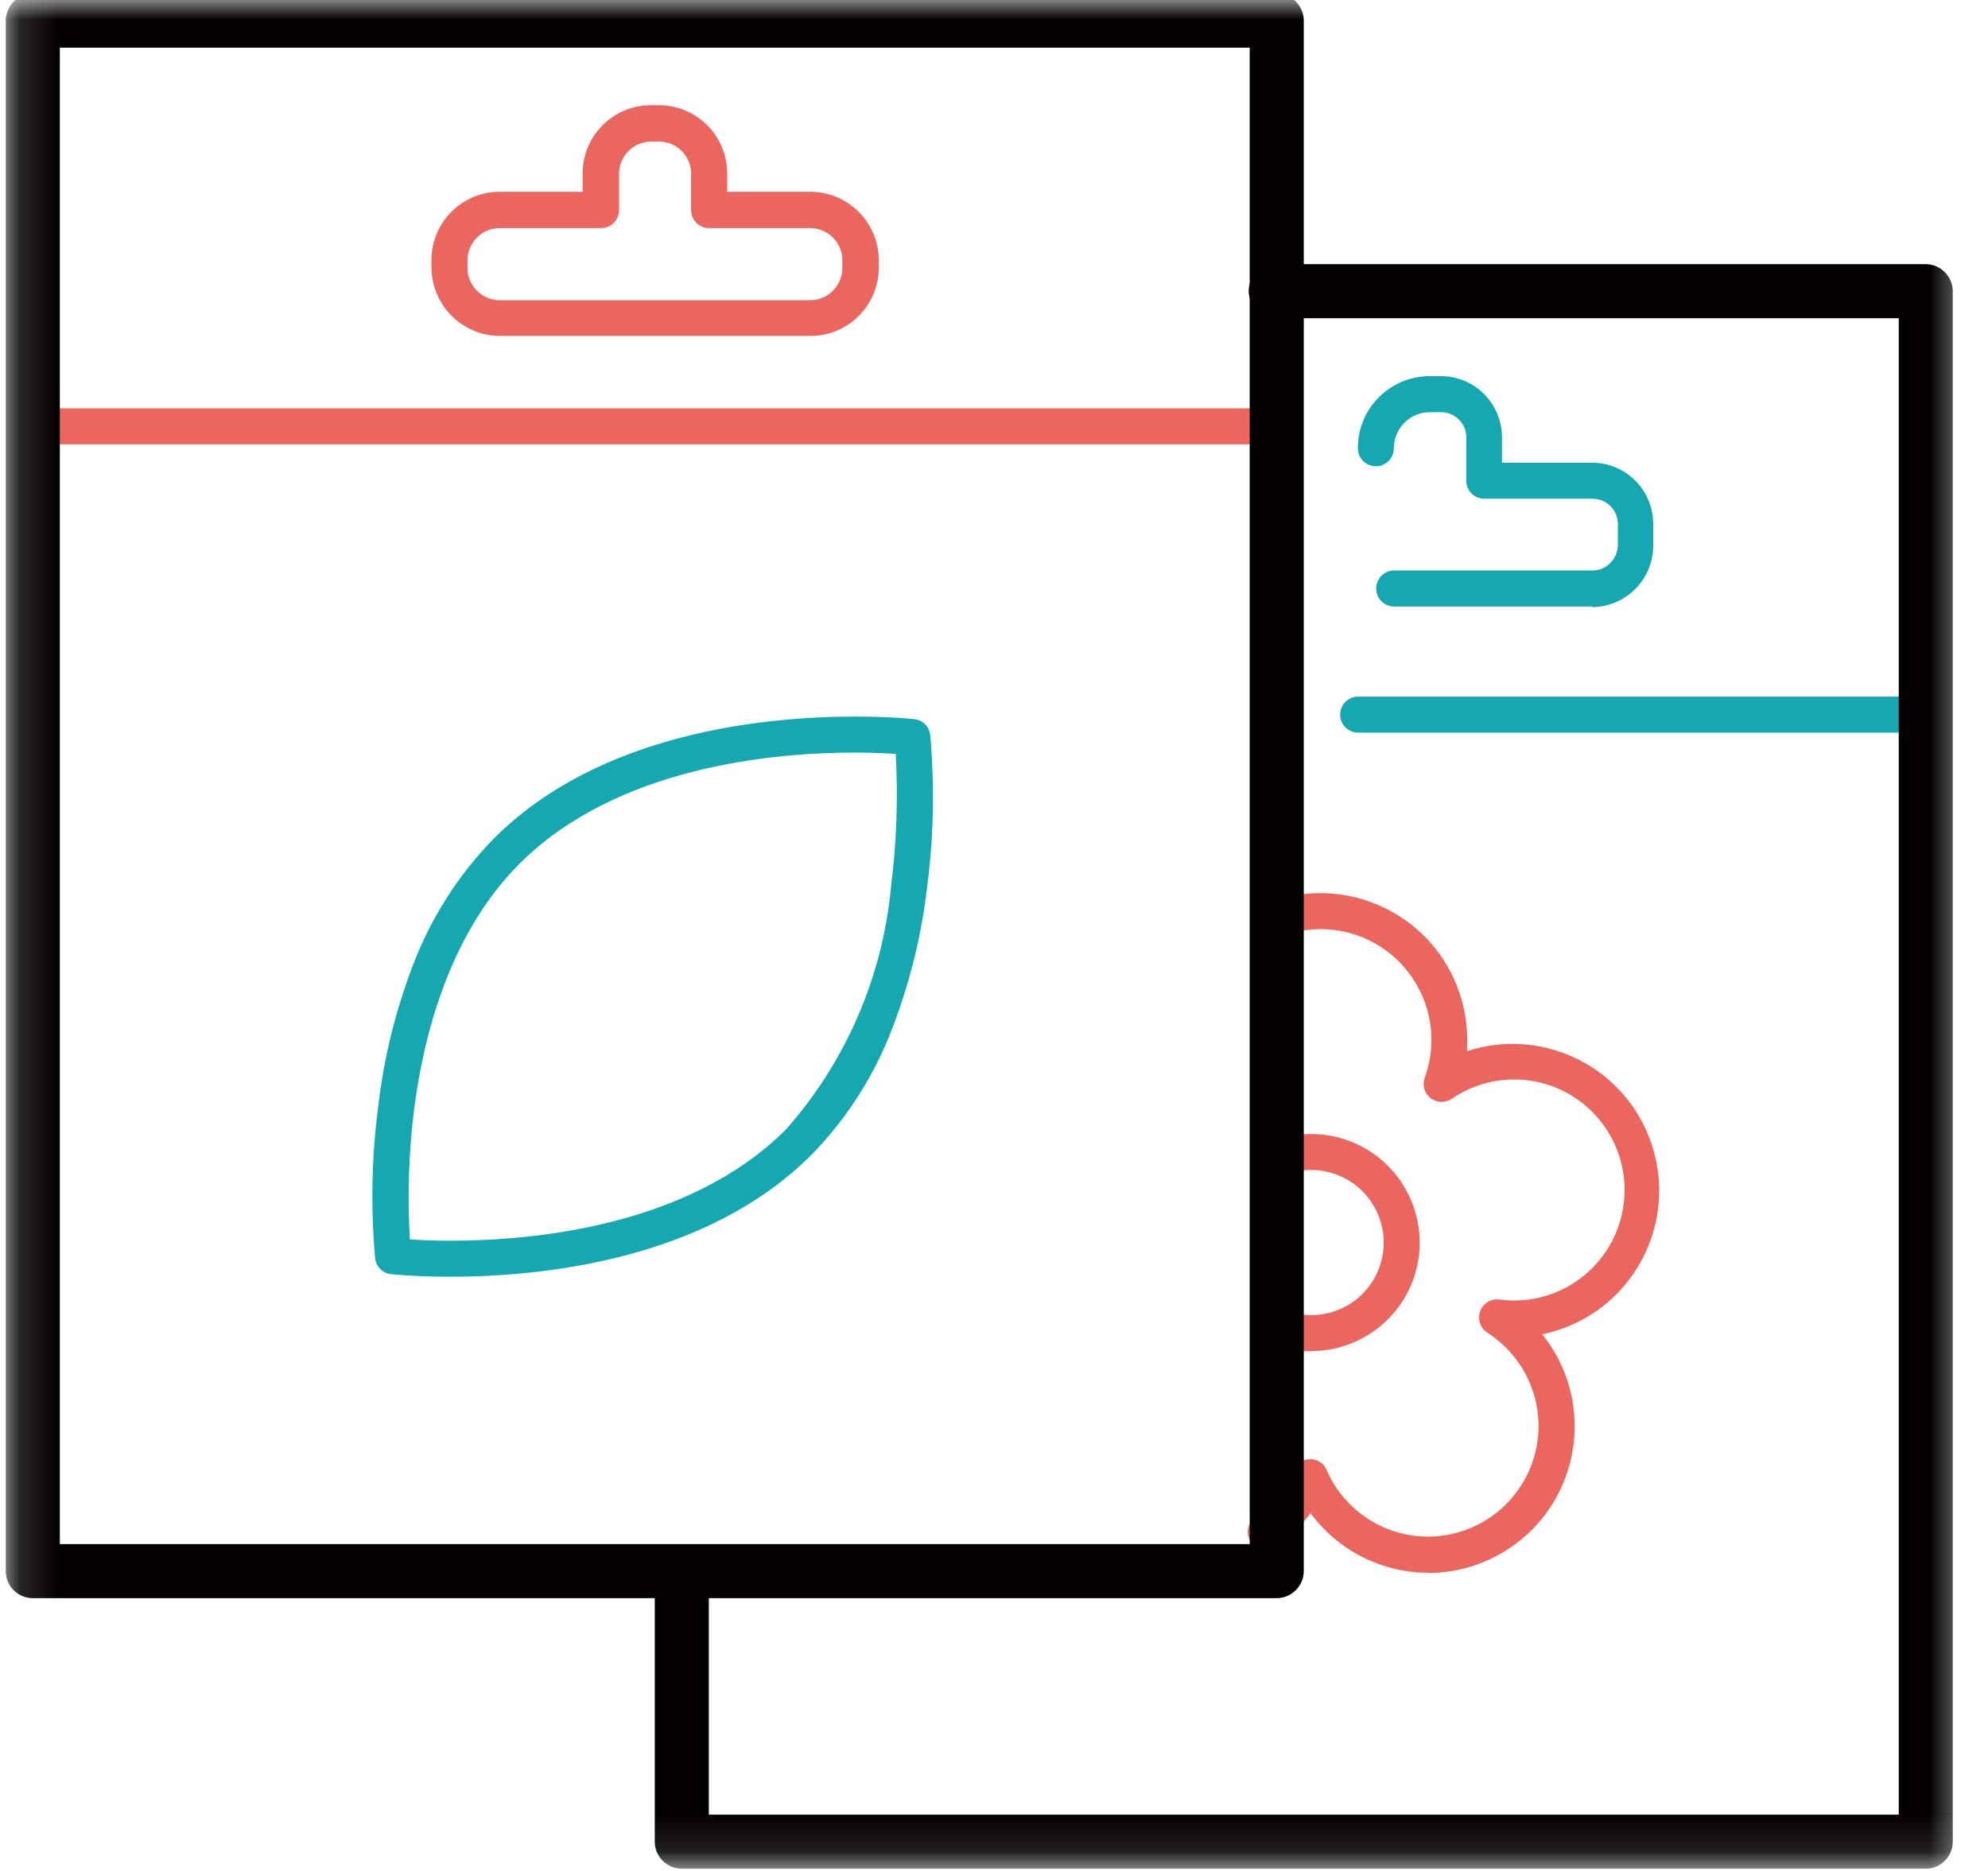 <svg width="51" height="48" viewBox="0 0 51 48" fill="none" xmlns="http://www.w3.org/2000/svg">
<mask id="mask0_258_105" style="mask-type:luminance" maskUnits="userSpaceOnUse" x="0" y="0" width="51" height="48">
<path d="M50.501 0H0.148V47.877H50.501V0Z" fill="white"/>
</mask>
<g mask="url(#mask0_258_105)">
<path d="M32.531 11.4H1.072C0.817 11.4 0.61 11.194 0.61 10.938C0.61 10.682 0.817 10.476 1.072 10.476H32.523C32.778 10.476 32.985 10.682 32.985 10.938C32.985 11.194 32.778 11.4 32.523 11.4H32.531Z" fill="#EA665F"/>
<path d="M49.181 18.797H34.842C34.586 18.797 34.38 18.59 34.38 18.334C34.38 18.078 34.586 17.872 34.842 17.872H49.181C49.436 17.872 49.643 18.078 49.643 18.334C49.643 18.59 49.436 18.797 49.181 18.797Z" fill="#15A8B1"/>
<path d="M40.851 15.561H35.767C35.511 15.561 35.304 15.354 35.304 15.098C35.304 14.842 35.511 14.636 35.767 14.636H40.851C41.206 14.636 41.495 14.347 41.504 13.992V13.439C41.504 13.084 41.215 12.795 40.851 12.795H38.078C37.822 12.795 37.616 12.589 37.616 12.333V11.219C37.616 10.864 37.327 10.575 36.964 10.575H36.683C36.171 10.575 35.758 10.988 35.758 11.499C35.758 11.755 35.552 11.962 35.296 11.962C35.04 11.962 34.834 11.755 34.834 11.499C34.834 10.476 35.659 9.65 36.683 9.65H36.964C37.83 9.65 38.532 10.352 38.532 11.227V11.871H40.843C41.71 11.871 42.411 12.572 42.411 13.447V14.001C42.411 14.867 41.71 15.569 40.843 15.577L40.851 15.561Z" fill="#15A8B1"/>
<path d="M36.641 40.349C35.444 40.349 34.33 39.779 33.62 38.822C33.373 39.152 33.075 39.441 32.737 39.68C32.531 39.829 32.242 39.771 32.093 39.564C31.945 39.358 32.002 39.069 32.209 38.921C32.473 38.739 32.704 38.516 32.886 38.252C33.009 38.087 33.108 37.905 33.191 37.715C33.265 37.55 33.43 37.435 33.612 37.435C33.794 37.435 33.967 37.542 34.033 37.715C34.66 39.152 36.328 39.812 37.764 39.185C39.2 38.557 39.861 36.89 39.233 35.454C39.035 34.991 38.705 34.587 38.301 34.29C38.268 34.265 38.235 34.24 38.193 34.215L38.16 34.191C37.946 34.059 37.88 33.77 38.012 33.555C38.111 33.398 38.284 33.316 38.466 33.34C40.018 33.547 41.446 32.457 41.652 30.905C41.858 29.354 40.769 27.925 39.217 27.719C38.523 27.628 37.822 27.793 37.244 28.19C37.029 28.33 36.749 28.28 36.6 28.066C36.518 27.942 36.501 27.785 36.551 27.645C37.087 26.167 36.319 24.541 34.842 24.005C34.239 23.79 33.587 23.782 32.985 23.98C32.745 24.062 32.481 23.93 32.398 23.691C32.316 23.451 32.448 23.187 32.688 23.105C34.66 22.453 36.798 23.517 37.45 25.499C37.574 25.878 37.64 26.283 37.64 26.679C37.64 26.778 37.64 26.869 37.632 26.968C39.605 26.324 41.734 27.397 42.378 29.378C43.022 31.351 41.949 33.481 39.968 34.125C39.836 34.166 39.696 34.207 39.564 34.232C40.868 35.85 40.612 38.219 38.994 39.523C38.325 40.06 37.492 40.357 36.625 40.357L36.641 40.349Z" fill="#EA665F"/>
<path d="M33.645 34.669C33.298 34.669 32.952 34.603 32.621 34.48C32.382 34.389 32.267 34.116 32.357 33.877C32.448 33.638 32.721 33.522 32.96 33.613C33.917 33.984 34.999 33.514 35.37 32.556C35.742 31.599 35.271 30.517 34.314 30.146C33.901 29.981 33.439 29.973 33.018 30.121C32.778 30.204 32.514 30.08 32.432 29.84C32.349 29.601 32.473 29.337 32.712 29.254C34.165 28.742 35.75 29.502 36.262 30.955C36.773 32.408 36.014 33.992 34.561 34.504C34.264 34.612 33.95 34.661 33.637 34.661L33.645 34.669Z" fill="#EA665F"/>
<path d="M0.841 -0.165H32.754C33.133 -0.165 33.447 0.149 33.447 0.528V40.307C33.447 40.687 33.133 41.001 32.754 41.001H0.841C0.462 41.001 0.148 40.695 0.148 40.307V0.528C0.148 0.149 0.462 -0.165 0.841 -0.165ZM32.069 1.222H1.535V39.614H32.06V1.222H32.069Z" fill="#040000"/>
<path d="M16.707 2.699H16.905C17.87 2.699 18.655 3.483 18.655 4.449V4.92H20.784C21.75 4.92 22.543 5.704 22.543 6.67V6.868C22.543 7.834 21.758 8.618 20.793 8.618H12.827C11.861 8.618 11.077 7.834 11.069 6.868V6.67C11.069 5.704 11.853 4.92 12.819 4.92H14.948V4.449C14.948 3.483 15.733 2.699 16.698 2.699H16.707ZM20.784 7.702C21.238 7.702 21.61 7.33 21.61 6.876V6.678C21.61 6.224 21.238 5.852 20.784 5.852H18.192C17.937 5.852 17.73 5.646 17.73 5.39V4.457C17.73 4.003 17.359 3.632 16.905 3.632H16.707C16.253 3.632 15.881 4.003 15.881 4.457V5.39C15.881 5.646 15.675 5.852 15.419 5.852H12.819C12.365 5.852 11.993 6.224 11.993 6.678V6.876C11.993 7.33 12.365 7.702 12.819 7.702H20.784Z" fill="#EA665F"/>
<path d="M49.411 47.943H17.491C17.111 47.943 16.797 47.63 16.797 47.25V40.316C16.814 39.936 17.136 39.631 17.515 39.647C17.879 39.664 18.176 39.953 18.184 40.316V46.556H48.71V8.164H32.754C32.374 8.181 32.052 7.875 32.035 7.495C32.019 7.116 32.324 6.794 32.704 6.777C32.721 6.777 32.737 6.777 32.754 6.777H49.403C49.783 6.777 50.096 7.091 50.096 7.471V47.25C50.096 47.63 49.783 47.943 49.403 47.943H49.411Z" fill="#040000"/>
<path d="M11.556 32.755C11.044 32.755 10.532 32.739 10.028 32.689C9.814 32.664 9.649 32.499 9.624 32.285C9.508 30.972 9.533 29.66 9.707 28.355C9.847 27.15 10.136 25.978 10.565 24.839C11.027 23.593 11.745 22.453 12.678 21.504C15.394 18.788 19.637 18.384 21.932 18.384C22.443 18.384 22.955 18.4 23.459 18.45C23.673 18.475 23.838 18.64 23.863 18.854C23.979 20.167 23.954 21.479 23.781 22.784C23.64 23.989 23.352 25.161 22.922 26.3C22.46 27.546 21.742 28.686 20.809 29.635C18.093 32.351 13.842 32.755 11.556 32.755ZM10.507 31.797C10.755 31.814 11.118 31.831 11.556 31.831C13.702 31.831 17.672 31.459 20.157 28.983C21.709 27.233 22.658 25.029 22.864 22.693C23.005 21.578 23.038 20.456 22.98 19.341C22.732 19.325 22.369 19.308 21.932 19.308C19.785 19.308 15.815 19.68 13.33 22.156C11.523 23.964 10.862 26.589 10.623 28.471C10.482 29.577 10.45 30.691 10.515 31.806L10.507 31.797Z" fill="#15A8B1"/>
</g>
</svg>

